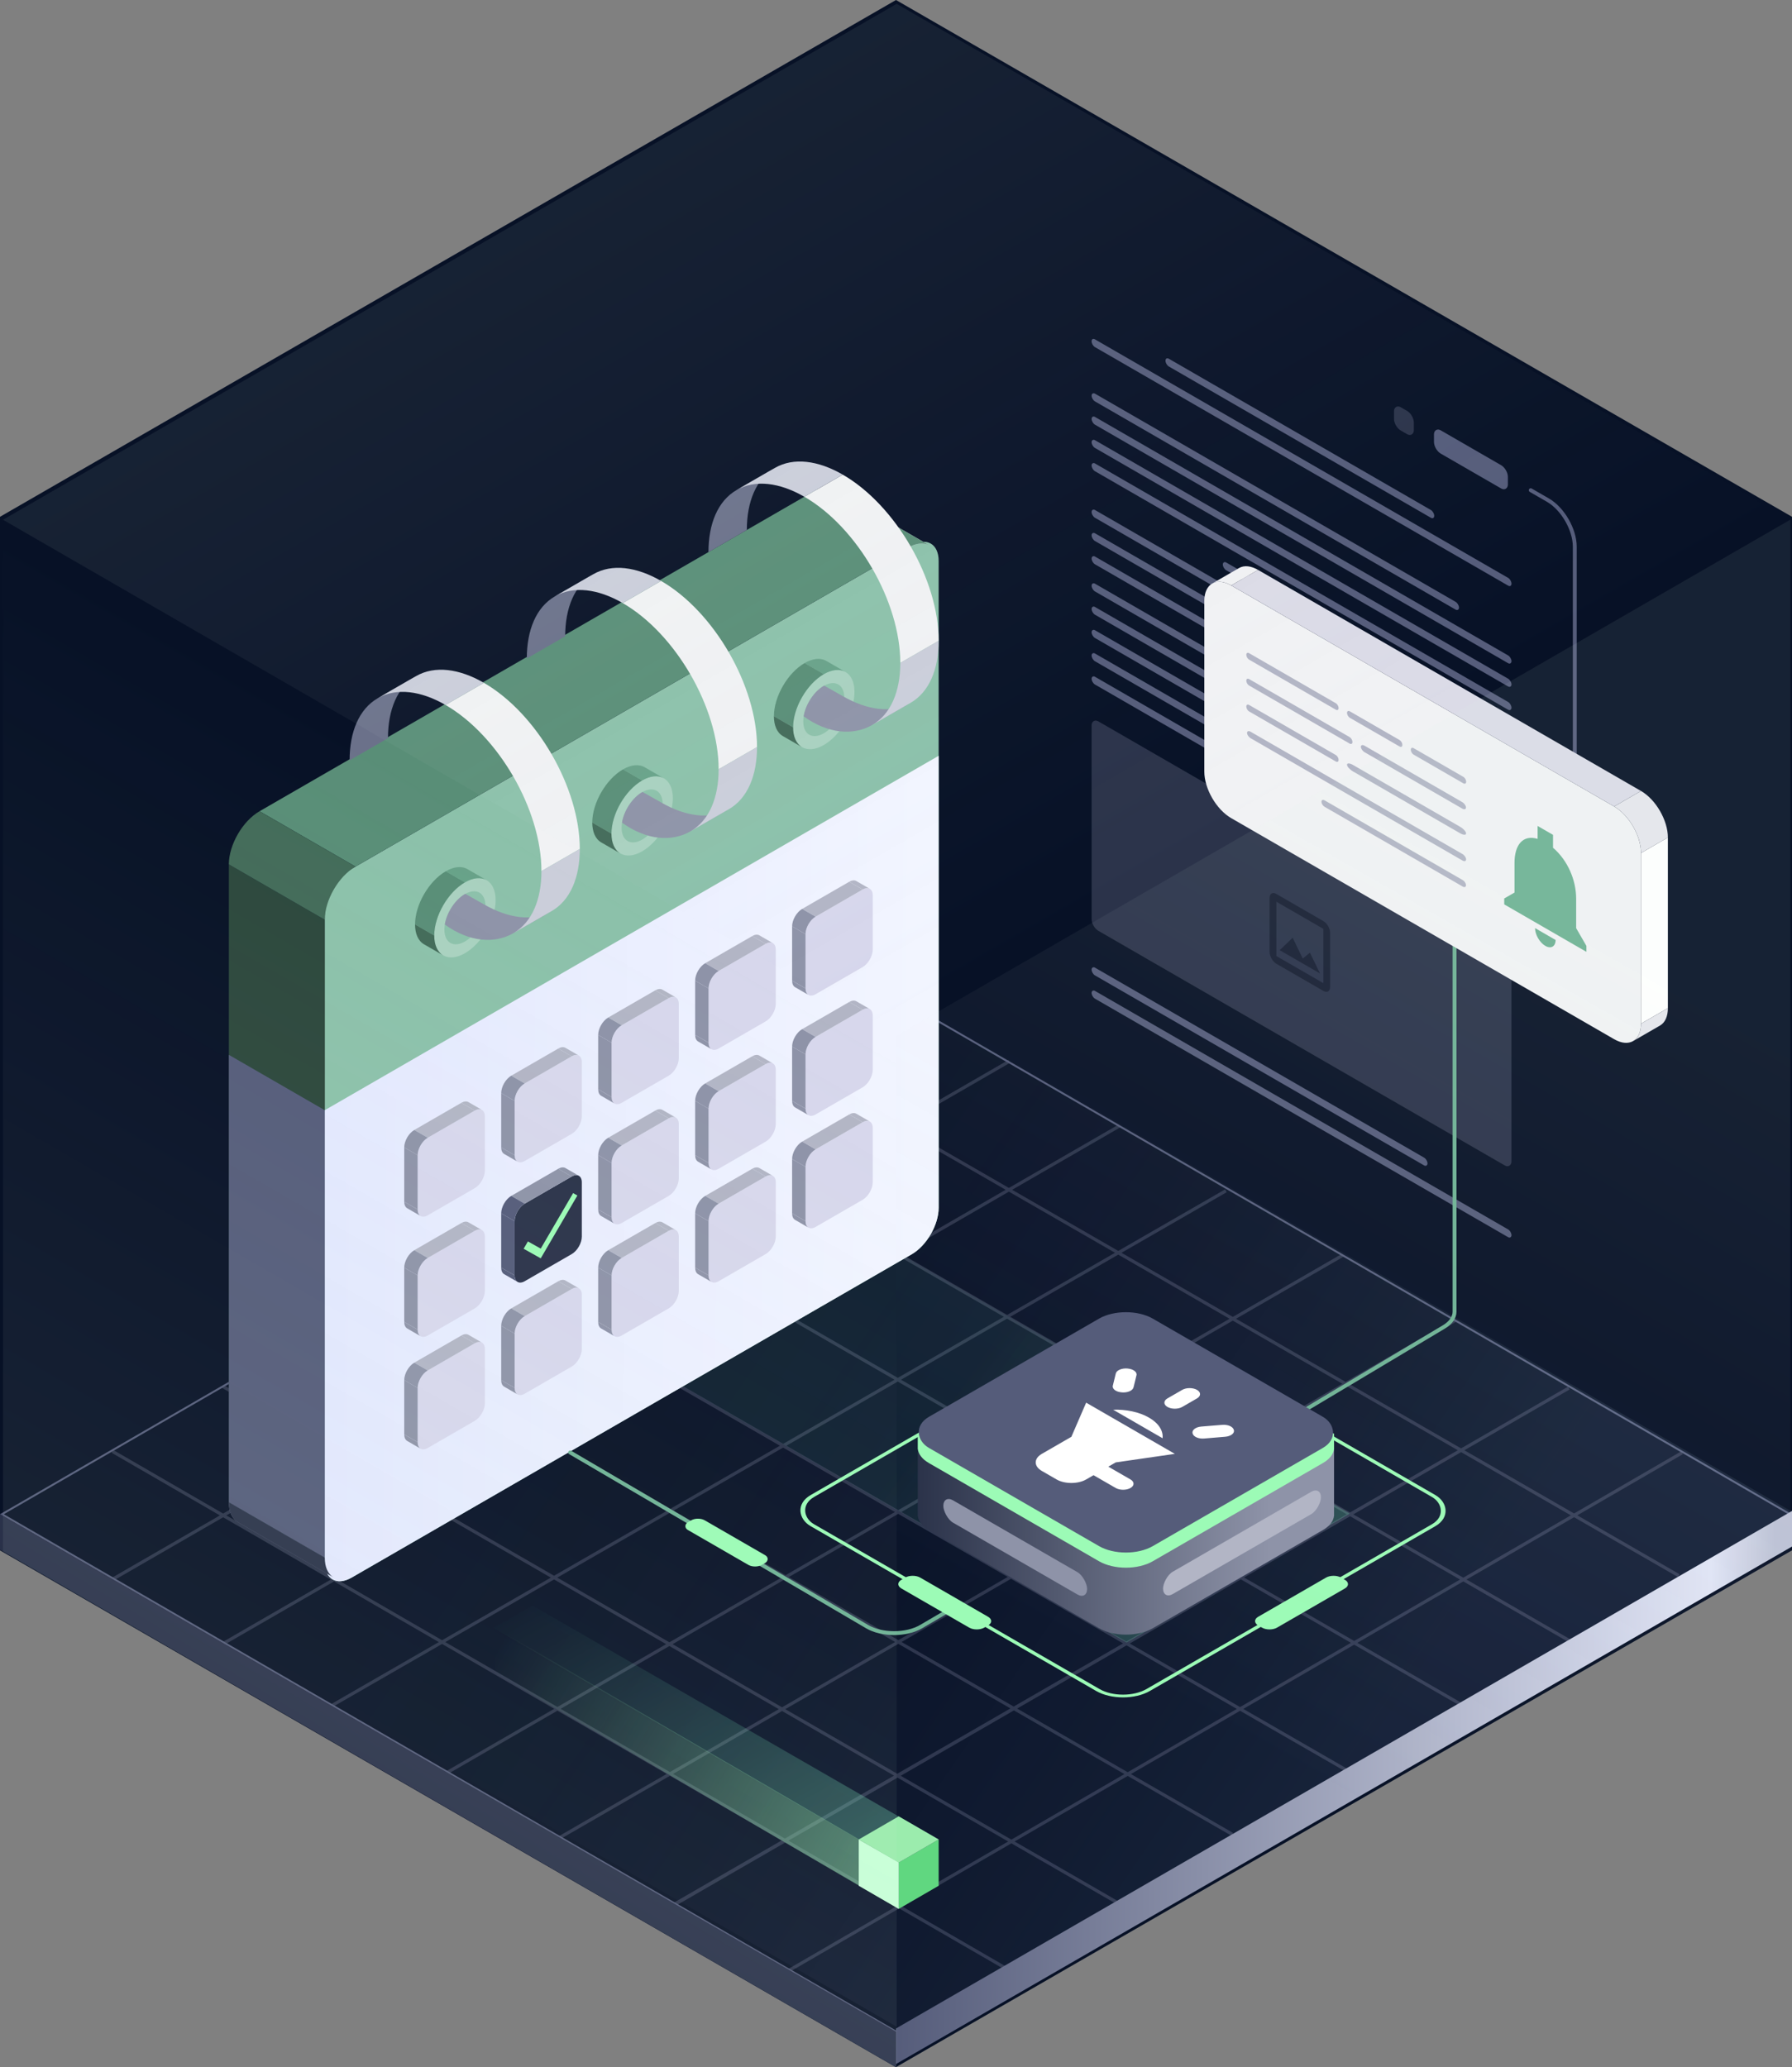 <svg width="462" height="533" viewBox="0 0 462 533" fill="none" xmlns="http://www.w3.org/2000/svg">
<rect x="0" y="0" width="462" height="533" fill="#808080" stroke="none"/>
<g clip-path="url(#clip0_3003_389)">
<path d="M231 0L462 133.25V399.75L231 533L0 399.75V133.25L231 0Z" fill="#071126"/>
<rect width="21.998" height="5.999" rx="2" transform="matrix(-0.866 -0.5 3.18448e-05 1 388.75 120.954)" fill="#555C7A"/>
<rect width="5.908" height="5.999" rx="2" transform="matrix(-0.866 -0.5 3.18448e-05 1 364.506 106.955)" fill="#2B334A"/>
<path d="M405.998 197L405.998 140.954C405.998 136.535 402.896 131.163 399.07 128.953L394.644 126.398" stroke="#555C7A" stroke-linecap="round"/>
<path fill-rule="evenodd" clip-rule="evenodd" d="M260.397 274.04L259.98 273.317L231.456 289.793L202.856 273.317L202.439 274.04L230.622 290.275L202.841 306.322L174.502 289.996L174.085 290.718L202.007 306.804L174.728 322.56L146.357 306.202L145.94 306.924L173.894 323.042L145.195 339.619L116.96 323.353L116.543 324.076L144.361 340.101L116.164 356.388L87.773 340.032L87.356 340.754L115.33 356.87L86.275 373.652L57.543 357.072L57.126 357.794L85.441 374.134L57.525 390.259L29.189 373.862L28.772 374.585L56.691 390.74L28.98 406.747L29.397 407.469L57.524 391.222L85.28 407.283L57.334 423.426L57.751 424.148L86.113 407.765L113.135 423.402L85.479 439.326L85.896 440.048L113.969 423.884L142.874 440.611L114.875 456.783L115.292 457.505L143.707 441.093L171.879 457.395L144.063 473.462L144.48 474.184L172.712 457.877L201.521 474.547L173.876 490.502L174.293 491.335L202.439 475.078L230.977 491.592L203.272 507.653L203.689 508.375L231.809 492.074L259.981 508.375L260.398 507.653L232.641 491.592L260.749 475.297L289.168 491.697L289.585 490.974L261.581 474.815L290.731 457.916L317.522 473.35L317.939 472.628L291.564 457.433L319.71 441.117L346.709 456.671L347.126 455.949L320.542 440.634L349.116 424.07L376.731 439.993L377.149 439.27L349.948 423.587L377.251 407.76L404.251 423.314L404.668 422.592L378.084 407.277L405.814 391.201L432.605 406.635L433.022 405.913L406.647 390.719L433.855 374.946L433.438 374.224L405.813 390.238L377.528 373.943L404.668 358.267L404.251 357.545L376.681 373.456L347.735 356.78L375.48 340.754L375.063 340.032L346.9 356.299L318.665 340.034L346.292 324.076L345.875 323.353L317.831 339.553L289.135 323.022L316.271 307.397L315.854 306.675L288.3 322.54L260.943 306.78L288.751 290.718L288.334 289.996L260.108 306.3L232.291 290.274L260.397 274.04ZM231.456 290.756L259.274 306.781L231.493 322.828L203.676 306.803L231.456 290.756ZM260.109 307.262L287.464 323.022L259.64 339.043L232.328 323.309L260.109 307.262ZM288.3 323.503L316.996 340.034L289.216 356.081L260.475 339.524L288.3 323.503ZM317.831 340.515L346.066 356.781L318.285 372.828L290.05 356.562L317.831 340.515ZM346.901 357.262L375.847 373.938L348.054 389.977L319.12 373.309L346.901 357.262ZM376.694 374.425L404.98 390.721L377.25 406.797L348.913 390.472L376.694 374.425ZM230.659 323.31L202.841 307.285L175.563 323.041L203.369 339.073L230.659 323.31ZM258.805 339.524L231.494 323.791L204.203 339.555L231.459 355.27L258.805 339.524ZM288.381 356.563L259.64 340.005L232.294 355.751L261.066 372.341L288.381 356.563ZM317.451 373.31L289.216 357.044L261.901 372.822L290.124 389.094L317.451 373.31ZM347.22 390.459L318.286 373.791L290.958 389.575L319.869 406.244L347.22 390.459ZM376.417 407.279L348.079 390.954L320.739 406.746L349.115 423.107L376.417 407.279ZM174.729 323.523L202.535 339.555L173.847 356.125L146.03 340.1L174.729 323.523ZM203.369 340.036L230.624 355.751L201.904 372.288L174.682 356.606L203.369 340.036ZM231.459 356.232L260.232 372.822L231.57 389.378L202.739 372.769L231.459 356.232ZM261.067 373.303L289.29 389.576L260.639 406.125L232.404 389.859L261.067 373.303ZM290.124 390.057L319.034 406.726L290.384 423.261L261.474 406.606L290.124 390.057ZM319.905 407.228L348.282 423.589L319.708 440.154L291.267 423.769L319.905 407.228ZM173.013 356.607L145.196 340.582L116.999 356.869L144.816 372.894L173.013 356.607ZM201.068 372.769L173.848 357.088L145.651 373.375L172.827 389.031L201.068 372.769ZM230.735 389.86L201.904 373.251L173.663 389.512L202.539 406.147L230.735 389.86ZM259.805 406.607L231.57 390.341L203.374 406.628L231.609 422.894L259.805 406.607ZM289.55 423.742L260.64 407.088L232.443 423.375L261.341 440.023L289.55 423.742ZM318.876 440.637L290.433 424.251L262.236 440.538L290.73 456.953L318.876 440.637ZM116.165 357.351L143.982 373.376L114.903 390.173L87.109 374.134L116.165 357.351ZM144.817 373.857L171.992 389.512L142.843 406.296L115.737 390.654L144.817 373.857ZM172.827 389.993L201.705 406.629L172.577 423.454L143.678 406.777L172.827 389.993ZM202.539 407.11L230.774 423.376L201.622 440.215L173.411 423.935L202.539 407.11ZM231.609 423.857L260.507 440.504L231.317 457.35L202.456 440.696L231.609 423.857ZM261.402 441.02L289.897 457.436L260.748 474.334L232.224 457.874L261.402 441.02ZM114.069 390.654L86.275 374.615L58.358 390.741L86.113 406.802L114.069 390.654ZM142.008 406.777L114.903 391.135L86.946 407.284L113.97 422.921L142.008 406.777ZM171.743 423.935L142.843 407.258L114.803 423.404L143.707 440.129L171.743 423.935ZM200.788 440.696L172.577 424.417L144.54 440.611L172.712 456.913L200.788 440.696ZM230.483 457.832L201.622 441.178L173.545 457.395L202.354 474.066L230.483 457.832ZM259.916 474.816L231.39 458.355L203.272 474.597L231.809 491.11L259.916 474.816Z" fill="#2B334A"/>
<path d="M461.504 390.43L231 257.031L0.496 390.43L231 523.828L461.504 390.43Z" stroke="#555C7A" stroke-width="0.5" stroke-linecap="round"/>
<rect width="266.05" height="266.05" transform="matrix(0.866 0.5 -0.866 0.5 232 257)" fill="url(#paint0_linear_3003_389)" fill-opacity="0.3"/>
<path fill-rule="evenodd" clip-rule="evenodd" d="M462 389.596L231 523.025V532.199L462 398.769V389.596Z" fill="url(#paint1_linear_3003_389)"/>
<path fill-rule="evenodd" clip-rule="evenodd" d="M231 523.859L0 390.43V399.603L231 533.033V523.859Z" fill="url(#paint2_linear_3003_389)"/>
<rect width="132.418" height="66.457" transform="matrix(0.866 0.5 -0.866 0.5 233.32 324.072)" fill="url(#paint3_linear_3003_389)" fill-opacity="0.3"/>
<path d="M369.762 133C369.762 132.448 369.374 131.776 368.896 131.5L301.346 92.5C300.867 92.224 300.48 92.448 300.48 93C300.48 93.552 300.867 94.224 301.346 94.5L368.896 133.5C369.374 133.776 369.762 133.552 369.762 133Z" fill="#555C7A"/>
<rect width="109.375" height="2" rx="1" transform="matrix(-0.866 -0.5 0 1 376.148 155.688)" fill="#555C7A"/>
<rect width="125" height="2" rx="1" transform="matrix(-0.866 -0.5 0 1 389.68 169.5)" fill="#555C7A"/>
<rect width="125" height="2" rx="1" transform="matrix(-0.866 -0.5 0 1 389.68 175.5)" fill="#555C7A"/>
<rect width="125" height="2" rx="1" transform="matrix(-0.866 -0.5 0 1 389.68 181.5)" fill="#555C7A"/>
<rect width="85.938" height="2" rx="1" transform="matrix(-0.866 -0.5 0 1 389.68 187.5)" fill="#555C7A"/>
<rect width="109.375" height="2" rx="1" transform="matrix(-0.866 -0.5 0 1 376.148 185.688)" fill="#555C7A"/>
<rect width="125" height="2" rx="1" transform="matrix(-0.866 -0.5 0 1 389.68 199.5)" fill="#555C7A"/>
<rect width="125" height="2" rx="1" transform="matrix(-0.866 -0.5 0 1 389.68 205.5)" fill="#555C7A"/>
<rect width="125" height="2" rx="1" transform="matrix(-0.866 -0.5 0 1 389.68 212.5)" fill="#555C7A"/>
<rect width="125" height="2" rx="1" transform="matrix(-0.866 -0.5 0 1 389.68 218.5)" fill="#555C7A"/>
<rect width="125" height="2" rx="1" transform="matrix(-0.866 -0.5 0 1 389.68 224.5)" fill="#555C7A"/>
<rect width="125" height="2" rx="1" transform="matrix(-0.866 -0.5 0 1 389.68 230.5)" fill="#555C7A"/>
<rect width="125" height="2" rx="1" transform="matrix(-0.866 -0.5 0 1 389.68 236.5)" fill="#555C7A"/>
<rect width="88.636" height="2" rx="1" transform="matrix(-0.866 -0.5 0 1 389.68 242.5)" fill="#555C7A"/>
<rect width="100" height="2" rx="1" transform="matrix(-0.866 -0.5 0 1 368.029 299)" fill="#555C7A"/>
<rect width="125" height="2" rx="1" transform="matrix(-0.866 -0.5 0 1 389.68 317.5)" fill="#555C7A"/>
<path d="M389.68 150.5C389.68 149.948 389.292 149.276 388.814 149L282.293 87.5C281.814 87.224 281.427 87.448 281.427 88C281.427 88.552 281.814 89.224 282.293 89.5L388.814 151C389.292 151.276 389.68 151.052 389.68 150.5Z" fill="#555C7A"/>
<rect width="125" height="54" rx="2" transform="matrix(-0.866 -0.5 0 1 389.68 247.5)" fill="#2B334A"/>
<path d="M329.058 232.5V246.5L341.182 253.5V239.5L329.058 232.5ZM329.058 230.5L341.182 237.5C342.135 238.05 342.914 239.4 342.914 240.5V254.5C342.914 255.6 342.135 256.05 341.182 255.5L329.058 248.5C328.105 247.95 327.326 246.6 327.326 245.5V231.5C327.326 230.4 328.105 229.95 329.058 230.5ZM333.267 241.79L335.865 247.16L337.718 245.64L340.316 251L329.924 245L333.267 241.79Z" fill="#171F33"/>
<path d="M242 144.644C242 140.225 238.898 138.434 235.072 140.644L90.658 224.021C86.832 226.23 83.73 231.602 83.73 236.021V402.775C83.73 407.193 86.832 408.984 90.658 406.775L235.072 323.398C238.898 321.189 242 315.816 242 311.398V144.644Z" fill="#8CC1AA"/>
<rect width="28.555" height="164.479" transform="matrix(-0.866 -0.5 0 1 83.731 237.159)" fill="#2C473C"/>
<rect width="164.479" height="28.555" transform="matrix(-0.866 0.5 0.866 0.5 209.357 126.935)" fill="#598E77"/>
<path d="M239.682 140.658C238.136 139.766 236.111 140.043 234.086 141.213L209.356 126.935C211.382 125.766 213.407 125.488 214.952 126.381L239.682 140.658Z" fill="#CBCEDA"/>
<path d="M83.729 237.159C83.729 232.112 87.272 225.975 91.643 223.452L66.913 209.174C62.542 211.698 58.999 217.834 58.999 222.881L83.729 237.159Z" fill="#436B59"/>
<path d="M86.047 406.761C84.502 405.869 83.729 403.976 83.729 401.638L58.999 387.36C58.999 389.698 59.772 391.591 61.317 392.483L86.047 406.761Z" fill="#6F7691"/>
<path d="M242 194.877L83.73 286.255V402.775C83.73 407.194 86.832 408.984 90.658 406.775L235.072 323.398C238.898 321.189 242 315.816 242 311.398V194.877Z" fill="url(#paint4_linear_3003_389)"/>
<rect width="28.555" height="115.375" transform="matrix(-0.866 -0.5 0 1 83.731 286.263)" fill="#555C7A"/>
<path d="M239.682 140.658C238.136 139.766 236.111 140.043 234.086 141.213L209.356 126.935C211.382 125.766 213.407 125.488 214.952 126.381L239.682 140.658Z" fill="#598E77"/>
<path d="M86.047 406.761C84.502 405.869 83.729 403.976 83.729 401.638L58.999 387.36C58.999 389.698 59.772 391.591 61.317 392.483L86.047 406.761Z" fill="#2B334A"/>
<path fill-rule="evenodd" clip-rule="evenodd" d="M212.383 192.101C208.013 194.625 204.47 192.579 204.47 187.532C204.47 182.486 208.013 176.349 212.383 173.826C216.754 171.303 220.297 173.348 220.297 178.395C220.297 183.441 216.754 189.578 212.383 192.101ZM212.383 189.075C209.459 190.763 207.09 189.395 207.09 186.019C207.09 182.644 209.459 178.539 212.383 176.852C215.306 175.164 217.676 176.532 217.676 179.908C217.676 183.283 215.306 187.388 212.383 189.075Z" fill="#A9D1BF"/>
<path d="M217.98 173.272C216.435 172.38 214.41 172.657 212.385 173.826L207.439 170.97C209.464 169.801 211.489 169.524 213.035 170.416L217.98 173.272Z" fill="#68A289"/>
<path d="M204.471 187.533C204.471 182.486 208.014 176.35 212.385 173.826L207.439 170.971C203.068 173.494 199.525 179.631 199.525 184.677L204.471 187.533Z" fill="#598E77"/>
<path d="M206.787 192.656C205.242 191.764 204.469 189.871 204.469 187.533L199.523 184.677C199.523 187.016 200.296 188.908 201.841 189.8L206.787 192.656Z" fill="#436B59"/>
<path d="M207.189 184.698C207.694 181.629 209.828 178.311 212.384 176.835C212.414 176.818 212.447 176.801 212.481 176.784L217.269 179.49C223.598 183.144 229.927 184.01 234.756 181.222L224.864 186.933C220.042 189.717 213.463 189.248 207.189 184.698Z" fill="#8E93A8"/>
<path d="M232.108 170.923C232.108 155.152 221.036 135.975 207.378 128.09L217.27 122.379C230.928 130.264 242 149.441 242 165.212L232.108 170.923Z" fill="#F1F2F4"/>
<path d="M192.542 136.657C192.542 129.349 194.957 123.435 199.785 120.647L189.894 126.358C185.065 129.146 182.65 135.06 182.65 142.368L192.542 136.657Z" fill="#6B718A"/>
<path d="M232.108 170.923C232.108 178.231 229.694 184.145 224.865 186.933L234.757 181.222C239.586 178.434 242 172.52 242 165.212L232.108 170.923Z" fill="#CBCEDA"/>
<path d="M189.893 126.358C194.722 123.57 201.051 124.436 207.38 128.09L217.271 122.379C210.943 118.725 204.614 117.859 199.785 120.647L189.893 126.358Z" fill="#CBCEDA"/>
<path fill-rule="evenodd" clip-rule="evenodd" d="M165.553 219.514C161.183 222.038 157.64 219.992 157.64 214.946C157.64 209.899 161.183 203.762 165.553 201.239C169.924 198.716 173.467 200.761 173.467 205.808C173.467 210.854 169.924 216.991 165.553 219.514ZM165.553 216.488C162.629 218.176 160.26 216.808 160.26 213.433C160.26 210.057 162.629 205.953 165.553 204.265C168.476 202.577 170.846 203.945 170.846 207.321C170.846 210.696 168.476 214.801 165.553 216.488Z" fill="#A9D1BF"/>
<path d="M171.148 200.685C169.603 199.793 167.578 200.07 165.553 201.239L160.607 198.384C162.632 197.214 164.657 196.937 166.203 197.829L171.148 200.685Z" fill="#68A289"/>
<path d="M157.639 214.946C157.639 209.899 161.182 203.763 165.553 201.239L160.607 198.384C156.236 200.907 152.693 207.044 152.693 212.09L157.639 214.946Z" fill="#598E77"/>
<path d="M159.957 220.069C158.412 219.177 157.639 217.284 157.639 214.946L152.693 212.09C152.693 214.429 153.466 216.321 155.011 217.213L159.957 220.069Z" fill="#436B59"/>
<path d="M160.357 212.111C160.862 209.042 162.996 205.724 165.552 204.248C165.582 204.231 165.614 204.214 165.649 204.197L170.437 206.903C176.766 210.557 183.095 211.423 187.924 208.635L178.032 214.346C173.21 217.13 166.631 216.661 160.357 212.111Z" fill="#8E93A8"/>
<path d="M185.276 198.337C185.276 182.566 174.204 163.389 160.546 155.504L170.438 149.792C184.096 157.678 195.168 176.855 195.168 192.626L185.276 198.337Z" fill="#F1F2F4"/>
<path d="M145.71 164.07C145.71 156.762 148.125 150.848 152.953 148.06L143.062 153.771C138.233 156.559 135.818 162.473 135.818 169.781L145.71 164.07Z" fill="#6B718A"/>
<path d="M185.276 198.337C185.276 205.645 182.862 211.559 178.033 214.346L187.925 208.635C192.754 205.847 195.168 199.933 195.168 192.625L185.276 198.337Z" fill="#CBCEDA"/>
<path d="M143.061 153.771C147.89 150.983 154.219 151.849 160.548 155.503L170.439 149.792C164.111 146.138 157.782 145.272 152.953 148.06L143.061 153.771Z" fill="#CBCEDA"/>
<path fill-rule="evenodd" clip-rule="evenodd" d="M119.864 245.785C115.493 248.309 111.95 246.263 111.95 241.217C111.95 236.17 115.493 230.033 119.864 227.51C124.234 224.987 127.777 227.032 127.777 232.079C127.777 237.125 124.234 243.262 119.864 245.785ZM119.863 242.759C116.94 244.447 114.57 243.079 114.57 239.704C114.57 236.328 116.94 232.224 119.863 230.536C122.786 228.848 125.156 230.216 125.156 233.592C125.156 236.967 122.786 241.072 119.863 242.759Z" fill="#A9D1BF"/>
<path d="M125.461 226.956C123.916 226.064 121.891 226.341 119.865 227.51L114.919 224.655C116.945 223.485 118.97 223.208 120.515 224.1L125.461 226.956Z" fill="#68A289"/>
<path d="M111.952 241.217C111.952 236.17 115.495 230.034 119.865 227.51L114.919 224.655C110.549 227.178 107.006 233.315 107.006 238.361L111.952 241.217Z" fill="#598E77"/>
<path d="M114.268 246.34C112.722 245.448 111.95 243.555 111.95 241.217L107.004 238.361C107.004 240.7 107.776 242.592 109.322 243.484L114.268 246.34Z" fill="#436B59"/>
<path fill-rule="evenodd" clip-rule="evenodd" d="M114.672 238.382C115.177 235.313 117.31 231.995 119.866 230.519C119.896 230.502 119.929 230.485 119.964 230.468L124.752 233.174C131.081 236.828 137.41 237.694 142.238 234.906L132.346 240.617C127.525 243.401 120.945 242.932 114.672 238.382Z" fill="#8E93A8"/>
<path d="M139.589 224.607C139.589 208.836 128.517 189.659 114.859 181.774L124.751 176.063C138.409 183.948 149.48 203.125 149.48 218.896L139.589 224.607Z" fill="#F1F2F4"/>
<path d="M100.023 190.341C100.023 183.033 102.437 177.119 107.266 174.331L97.374 180.042C92.545 182.83 90.131 188.744 90.131 196.052L100.023 190.341Z" fill="#6B718A"/>
<path d="M139.589 224.608C139.589 231.916 137.174 237.83 132.345 240.617L142.237 234.906C147.066 232.118 149.48 226.204 149.48 218.896L139.589 224.608Z" fill="#CBCEDA"/>
<path d="M97.374 180.042C102.202 177.254 108.531 178.12 114.86 181.774L124.752 176.063C118.423 172.409 112.094 171.543 107.265 174.331L97.374 180.042Z" fill="#CBCEDA"/>
<path d="M125 287.855C125 286.198 123.837 285.527 122.402 286.355L110.278 293.355C108.843 294.183 107.679 296.198 107.679 297.855V311.855C107.679 313.512 108.843 314.183 110.278 313.355L122.402 306.355C123.837 305.527 125 303.512 125 301.855V287.855Z" fill="#D7D7EC"/>
<rect width="4" height="14" transform="matrix(-0.866 -0.5 0 1 107.68 297.855)" fill="#8E93A8"/>
<rect width="14" height="4" transform="matrix(-0.866 0.5 0.866 0.5 118.938 284.355)" fill="#B2B5C5"/>
<path d="M124.238 286.173C123.731 285.88 123.066 285.971 122.401 286.355L118.937 284.355C119.602 283.971 120.267 283.88 120.774 284.173L124.238 286.173Z" fill="#B2B5C5"/>
<path d="M107.679 297.855C107.679 296.198 108.842 294.183 110.277 293.355L106.813 291.355C105.378 292.183 104.215 294.198 104.215 295.855L107.679 297.855Z" fill="#8E93A8"/>
<path d="M108.441 313.537C107.934 313.244 107.68 312.623 107.68 311.855L104.216 309.855C104.216 310.623 104.47 311.244 104.977 311.537L108.441 313.537Z" fill="#8E93A8"/>
<path d="M125 318.855C125 317.198 123.837 316.527 122.402 317.355L110.278 324.355C108.843 325.183 107.679 327.198 107.679 328.855V342.855C107.679 344.512 108.843 345.183 110.278 344.355L122.402 337.355C123.837 336.527 125 334.512 125 332.855V318.855Z" fill="#D7D7EC"/>
<rect width="4" height="14" transform="matrix(-0.866 -0.5 0 1 107.68 328.855)" fill="#8E93A8"/>
<rect width="14" height="4" transform="matrix(-0.866 0.5 0.866 0.5 118.938 315.355)" fill="#B2B5C5"/>
<path d="M124.238 317.173C123.731 316.88 123.066 316.971 122.401 317.355L118.937 315.355C119.602 314.971 120.267 314.88 120.774 315.173L124.238 317.173Z" fill="#B2B5C5"/>
<path d="M107.679 328.855C107.679 327.198 108.842 325.183 110.277 324.355L106.813 322.355C105.378 323.183 104.215 325.198 104.215 326.855L107.679 328.855Z" fill="#8E93A8"/>
<path d="M108.441 344.537C107.934 344.244 107.68 343.623 107.68 342.855L104.216 340.855C104.216 341.623 104.47 342.244 104.977 342.537L108.441 344.537Z" fill="#8E93A8"/>
<path d="M125 347.855C125 346.198 123.837 345.527 122.402 346.355L110.278 353.355C108.843 354.183 107.679 356.198 107.679 357.855V371.855C107.679 373.512 108.843 374.183 110.278 373.355L122.402 366.355C123.837 365.527 125 363.512 125 361.855V347.855Z" fill="#D7D7EC"/>
<rect width="4" height="14" transform="matrix(-0.866 -0.5 0 1 107.68 357.855)" fill="#8E93A8"/>
<rect width="14" height="4" transform="matrix(-0.866 0.5 0.866 0.5 118.938 344.355)" fill="#B2B5C5"/>
<path d="M124.238 346.173C123.731 345.88 123.066 345.971 122.401 346.355L118.937 344.355C119.602 343.971 120.267 343.88 120.774 344.173L124.238 346.173Z" fill="#B2B5C5"/>
<path d="M107.679 357.855C107.679 356.198 108.842 354.183 110.277 353.355L106.813 351.355C105.378 352.183 104.215 354.198 104.215 355.855L107.679 357.855Z" fill="#8E93A8"/>
<path d="M108.441 373.537C107.934 373.244 107.68 372.623 107.68 371.855L104.216 369.855C104.216 370.623 104.47 371.244 104.977 371.537L108.441 373.537Z" fill="#8E93A8"/>
<path d="M150 273.855C150 272.198 148.837 271.527 147.402 272.355L135.278 279.355C133.843 280.183 132.679 282.198 132.679 283.855V297.855C132.679 299.512 133.843 300.183 135.278 299.355L147.402 292.355C148.837 291.527 150 289.512 150 287.855V273.855Z" fill="#D7D7EC"/>
<rect width="4" height="14" transform="matrix(-0.866 -0.5 0 1 132.68 283.855)" fill="#8E93A8"/>
<rect width="14" height="4" transform="matrix(-0.866 0.5 0.866 0.5 143.938 270.355)" fill="#B2B5C5"/>
<path d="M149.238 272.173C148.731 271.88 148.066 271.971 147.401 272.355L143.937 270.355C144.602 269.971 145.267 269.88 145.774 270.173L149.238 272.173Z" fill="#B2B5C5"/>
<path d="M132.679 283.855C132.679 282.198 133.842 280.183 135.277 279.355L131.813 277.355C130.378 278.183 129.215 280.198 129.215 281.855L132.679 283.855Z" fill="#8E93A8"/>
<path d="M133.441 299.537C132.934 299.244 132.68 298.623 132.68 297.855L129.216 295.855C129.216 296.623 129.47 297.244 129.977 297.537L133.441 299.537Z" fill="#8E93A8"/>
<path d="M150 304.855C150 303.198 148.837 302.527 147.402 303.355L135.278 310.355C133.843 311.183 132.679 313.198 132.679 314.855V328.855C132.679 330.512 133.843 331.183 135.278 330.355L147.402 323.355C148.837 322.527 150 320.512 150 318.855V304.855Z" fill="#2B334A"/>
<rect width="4" height="14" transform="matrix(-0.866 -0.5 0 1 132.68 314.855)" fill="#555C7A"/>
<rect width="14" height="4" transform="matrix(-0.866 0.5 0.866 0.5 143.938 301.355)" fill="#8E93A8"/>
<path d="M149.238 303.173C148.731 302.88 148.066 302.971 147.401 303.355L143.937 301.355C144.602 300.971 145.267 300.88 145.774 301.173L149.238 303.173Z" fill="#8E93A8"/>
<path d="M132.679 314.855C132.679 313.198 133.842 311.183 135.277 310.355L131.813 308.355C130.378 309.183 129.215 311.198 129.215 312.855L132.679 314.855Z" fill="#555C7A"/>
<path d="M133.441 330.537C132.934 330.244 132.68 329.623 132.68 328.855L129.216 326.855C129.216 327.623 129.47 328.244 129.977 328.537L133.441 330.537Z" fill="#555C7A"/>
<path d="M139.409 321.947L136.102 320.095L135 321.985L139.409 324.455L148.856 308.254L147.754 307.636L139.409 321.947Z" fill="#9CFBB6"/>
<path d="M150 333.855C150 332.198 148.837 331.527 147.402 332.355L135.278 339.355C133.843 340.183 132.679 342.198 132.679 343.855V357.855C132.679 359.512 133.843 360.183 135.278 359.355L147.402 352.355C148.837 351.527 150 349.512 150 347.855V333.855Z" fill="#D7D7EC"/>
<rect width="4" height="14" transform="matrix(-0.866 -0.5 0 1 132.68 343.855)" fill="#8E93A8"/>
<rect width="14" height="4" transform="matrix(-0.866 0.5 0.866 0.5 143.938 330.355)" fill="#B2B5C5"/>
<path d="M149.238 332.173C148.731 331.88 148.066 331.971 147.401 332.355L143.937 330.355C144.602 329.971 145.267 329.88 145.774 330.173L149.238 332.173Z" fill="#B2B5C5"/>
<path d="M132.679 343.855C132.679 342.198 133.842 340.183 135.277 339.355L131.813 337.355C130.378 338.183 129.215 340.198 129.215 341.855L132.679 343.855Z" fill="#8E93A8"/>
<path d="M133.441 359.537C132.934 359.244 132.68 358.623 132.68 357.855L129.216 355.855C129.216 356.623 129.47 357.244 129.977 357.537L133.441 359.537Z" fill="#8E93A8"/>
<path d="M175 258.855C175 257.198 173.837 256.527 172.402 257.355L160.278 264.355C158.843 265.183 157.679 267.198 157.679 268.855V282.855C157.679 284.512 158.843 285.183 160.278 284.355L172.402 277.355C173.837 276.527 175 274.512 175 272.855V258.855Z" fill="#D7D7EC"/>
<rect width="4" height="14" transform="matrix(-0.866 -0.5 0 1 157.68 268.855)" fill="#8E93A8"/>
<rect width="14" height="4" transform="matrix(-0.866 0.5 0.866 0.5 168.938 255.355)" fill="#B2B5C5"/>
<path d="M174.238 257.173C173.731 256.88 173.066 256.971 172.401 257.355L168.937 255.355C169.602 254.971 170.267 254.88 170.774 255.173L174.238 257.173Z" fill="#B2B5C5"/>
<path d="M157.679 268.855C157.679 267.198 158.842 265.183 160.277 264.355L156.813 262.355C155.378 263.183 154.215 265.198 154.215 266.855L157.679 268.855Z" fill="#8E93A8"/>
<path d="M158.441 284.537C157.934 284.244 157.68 283.623 157.68 282.855L154.216 280.855C154.216 281.623 154.47 282.244 154.977 282.537L158.441 284.537Z" fill="#8E93A8"/>
<path d="M175 289.855C175 288.198 173.837 287.527 172.402 288.355L160.278 295.355C158.843 296.183 157.679 298.198 157.679 299.855V313.855C157.679 315.512 158.843 316.183 160.278 315.355L172.402 308.355C173.837 307.527 175 305.512 175 303.855V289.855Z" fill="#D7D7EC"/>
<rect width="4" height="14" transform="matrix(-0.866 -0.5 0 1 157.68 299.855)" fill="#8E93A8"/>
<rect width="14" height="4" transform="matrix(-0.866 0.5 0.866 0.5 168.938 286.355)" fill="#B2B5C5"/>
<path d="M174.238 288.173C173.731 287.88 173.066 287.971 172.401 288.355L168.937 286.355C169.602 285.971 170.267 285.88 170.774 286.173L174.238 288.173Z" fill="#B2B5C5"/>
<path d="M157.679 299.855C157.679 298.198 158.842 296.183 160.277 295.355L156.813 293.355C155.378 294.183 154.215 296.198 154.215 297.855L157.679 299.855Z" fill="#8E93A8"/>
<path d="M158.441 315.537C157.934 315.244 157.68 314.623 157.68 313.855L154.216 311.855C154.216 312.623 154.47 313.244 154.977 313.537L158.441 315.537Z" fill="#8E93A8"/>
<path d="M175 318.855C175 317.198 173.837 316.527 172.402 317.355L160.278 324.355C158.843 325.183 157.679 327.198 157.679 328.855V342.855C157.679 344.512 158.843 345.183 160.278 344.355L172.402 337.355C173.837 336.527 175 334.512 175 332.855V318.855Z" fill="#D7D7EC"/>
<rect width="4" height="14" transform="matrix(-0.866 -0.5 0 1 157.68 328.855)" fill="#8E93A8"/>
<rect width="14" height="4" transform="matrix(-0.866 0.5 0.866 0.5 168.938 315.355)" fill="#B2B5C5"/>
<path d="M174.238 317.173C173.731 316.88 173.066 316.971 172.401 317.355L168.937 315.355C169.602 314.971 170.267 314.88 170.774 315.173L174.238 317.173Z" fill="#B2B5C5"/>
<path d="M157.679 328.855C157.679 327.198 158.842 325.183 160.277 324.355L156.813 322.355C155.378 323.183 154.215 325.198 154.215 326.855L157.679 328.855Z" fill="#8E93A8"/>
<path d="M158.441 344.537C157.934 344.244 157.68 343.623 157.68 342.855L154.216 340.855C154.216 341.623 154.47 342.244 154.977 342.537L158.441 344.537Z" fill="#8E93A8"/>
<path d="M200 244.855C200 243.198 198.837 242.527 197.402 243.355L185.278 250.355C183.843 251.183 182.679 253.198 182.679 254.855V268.855C182.679 270.512 183.843 271.183 185.278 270.355L197.402 263.355C198.837 262.527 200 260.512 200 258.855V244.855Z" fill="#D7D7EC"/>
<rect width="4" height="14" transform="matrix(-0.866 -0.5 0 1 182.68 254.855)" fill="#8E93A8"/>
<rect width="14" height="4" transform="matrix(-0.866 0.5 0.866 0.5 193.938 241.355)" fill="#B2B5C5"/>
<path d="M199.238 243.173C198.731 242.88 198.066 242.971 197.401 243.355L193.937 241.355C194.602 240.971 195.267 240.88 195.774 241.173L199.238 243.173Z" fill="#B2B5C5"/>
<path d="M182.679 254.855C182.679 253.198 183.842 251.183 185.277 250.355L181.813 248.355C180.378 249.183 179.215 251.198 179.215 252.855L182.679 254.855Z" fill="#8E93A8"/>
<path d="M183.441 270.537C182.934 270.244 182.68 269.623 182.68 268.855L179.216 266.855C179.216 267.623 179.47 268.244 179.977 268.537L183.441 270.537Z" fill="#8E93A8"/>
<path d="M200 275.855C200 274.198 198.837 273.527 197.402 274.355L185.278 281.355C183.843 282.183 182.679 284.198 182.679 285.855V299.855C182.679 301.512 183.843 302.183 185.278 301.355L197.402 294.355C198.837 293.527 200 291.512 200 289.855V275.855Z" fill="#D7D7EC"/>
<rect width="4" height="14" transform="matrix(-0.866 -0.5 0 1 182.68 285.855)" fill="#8E93A8"/>
<rect width="14" height="4" transform="matrix(-0.866 0.5 0.866 0.5 193.938 272.355)" fill="#B2B5C5"/>
<path d="M199.238 274.173C198.731 273.88 198.066 273.971 197.401 274.355L193.937 272.355C194.602 271.971 195.267 271.88 195.774 272.173L199.238 274.173Z" fill="#B2B5C5"/>
<path d="M182.679 285.855C182.679 284.198 183.842 282.183 185.277 281.355L181.813 279.355C180.378 280.183 179.215 282.198 179.215 283.855L182.679 285.855Z" fill="#8E93A8"/>
<path d="M183.441 301.537C182.934 301.244 182.68 300.623 182.68 299.855L179.216 297.855C179.216 298.623 179.47 299.244 179.977 299.537L183.441 301.537Z" fill="#8E93A8"/>
<path d="M200 304.855C200 303.198 198.837 302.527 197.402 303.355L185.278 310.355C183.843 311.183 182.679 313.198 182.679 314.855V328.855C182.679 330.512 183.843 331.183 185.278 330.355L197.402 323.355C198.837 322.527 200 320.512 200 318.855V304.855Z" fill="#D7D7EC"/>
<rect width="4" height="14" transform="matrix(-0.866 -0.5 0 1 182.68 314.855)" fill="#8E93A8"/>
<rect width="14" height="4" transform="matrix(-0.866 0.5 0.866 0.5 193.938 301.355)" fill="#B2B5C5"/>
<path d="M199.238 303.173C198.731 302.88 198.066 302.971 197.401 303.355L193.937 301.355C194.602 300.971 195.267 300.88 195.774 301.173L199.238 303.173Z" fill="#B2B5C5"/>
<path d="M182.679 314.855C182.679 313.198 183.842 311.183 185.277 310.355L181.813 308.355C180.378 309.183 179.215 311.198 179.215 312.855L182.679 314.855Z" fill="#8E93A8"/>
<path d="M183.441 330.537C182.934 330.244 182.68 329.623 182.68 328.855L179.216 326.855C179.216 327.623 179.47 328.244 179.977 328.537L183.441 330.537Z" fill="#8E93A8"/>
<path d="M225 230.855C225 229.198 223.837 228.527 222.402 229.355L210.278 236.355C208.843 237.183 207.679 239.198 207.679 240.855V254.855C207.679 256.512 208.843 257.183 210.278 256.355L222.402 249.355C223.837 248.527 225 246.512 225 244.855V230.855Z" fill="#D7D7EC"/>
<rect width="4" height="14" transform="matrix(-0.866 -0.5 0 1 207.68 240.855)" fill="#8E93A8"/>
<rect width="14" height="4" transform="matrix(-0.866 0.5 0.866 0.5 218.938 227.355)" fill="#B2B5C5"/>
<path d="M224.238 229.173C223.731 228.88 223.066 228.971 222.401 229.355L218.937 227.355C219.602 226.971 220.267 226.88 220.774 227.173L224.238 229.173Z" fill="#B2B5C5"/>
<path d="M207.679 240.855C207.679 239.198 208.842 237.183 210.277 236.355L206.813 234.355C205.378 235.183 204.215 237.198 204.215 238.855L207.679 240.855Z" fill="#8E93A8"/>
<path d="M208.441 256.537C207.934 256.244 207.68 255.623 207.68 254.855L204.216 252.855C204.216 253.623 204.47 254.244 204.977 254.537L208.441 256.537Z" fill="#8E93A8"/>
<path d="M225 261.855C225 260.198 223.837 259.527 222.402 260.355L210.278 267.355C208.843 268.183 207.679 270.198 207.679 271.855V285.855C207.679 287.512 208.843 288.183 210.278 287.355L222.402 280.355C223.837 279.527 225 277.512 225 275.855V261.855Z" fill="#D7D7EC"/>
<rect width="4" height="14" transform="matrix(-0.866 -0.5 0 1 207.68 271.855)" fill="#8E93A8"/>
<rect width="14" height="4" transform="matrix(-0.866 0.5 0.866 0.5 218.938 258.355)" fill="#B2B5C5"/>
<path d="M224.238 260.173C223.731 259.88 223.066 259.971 222.401 260.355L218.937 258.355C219.602 257.971 220.267 257.88 220.774 258.173L224.238 260.173Z" fill="#B2B5C5"/>
<path d="M207.679 271.855C207.679 270.198 208.842 268.183 210.277 267.355L206.813 265.355C205.378 266.183 204.215 268.198 204.215 269.855L207.679 271.855Z" fill="#8E93A8"/>
<path d="M208.441 287.537C207.934 287.244 207.68 286.623 207.68 285.855L204.216 283.855C204.216 284.623 204.47 285.244 204.977 285.537L208.441 287.537Z" fill="#8E93A8"/>
<path d="M225 290.855C225 289.198 223.837 288.527 222.402 289.355L210.278 296.355C208.843 297.183 207.679 299.198 207.679 300.855V314.855C207.679 316.512 208.843 317.183 210.278 316.355L222.402 309.355C223.837 308.527 225 306.512 225 304.855V290.855Z" fill="#D7D7EC"/>
<rect width="4" height="14" transform="matrix(-0.866 -0.5 0 1 207.68 300.855)" fill="#8E93A8"/>
<rect width="14" height="4" transform="matrix(-0.866 0.5 0.866 0.5 218.938 287.355)" fill="#B2B5C5"/>
<path d="M224.238 289.173C223.731 288.88 223.066 288.971 222.401 289.355L218.937 287.355C219.602 286.971 220.267 286.88 220.774 287.173L224.238 289.173Z" fill="#B2B5C5"/>
<path d="M207.679 300.855C207.679 299.198 208.842 297.183 210.277 296.355L206.813 294.355C205.378 295.183 204.215 297.198 204.215 298.855L207.679 300.855Z" fill="#8E93A8"/>
<path d="M208.441 316.537C207.934 316.244 207.68 315.623 207.68 314.855L204.216 312.855C204.216 313.623 204.47 314.244 204.977 314.537L208.441 316.537Z" fill="#8E93A8"/>
<path d="M127.146 419.731L231.692 480.276L241.913 474.249L137.302 414L127.146 419.731Z" fill="url(#paint5_linear_3003_389)" fill-opacity="0.3"/>
<path d="M127.643 431.411L231.7 492.192V480.238L127.643 419.67L127.643 431.411Z" fill="url(#paint6_linear_3003_389)"/>
<path d="M231.698 492.195L242 486.229V474.297L241.986 474.289L231.698 480.246V492.195Z" fill="#60D780"/>
<path d="M231.697 492.19V480.171L221.395 474.29V486.229L231.697 492.19Z" fill="#C8FFD7"/>
<path d="M221.4 474.295L231.698 480.258L241.996 474.295L231.698 468.332L221.4 474.295Z" fill="#9BECAD"/>
<path d="M245 415L237.486 419.405C233.646 421.656 227.357 421.655 223.52 419.403L147.001 374.5" stroke="#6FB295" stroke-linecap="round"/>
<path d="M375 237V338.214C375 339.68 374.014 341.089 372.249 342.144L334 365" stroke="#6FB295" stroke-linecap="round"/>
<rect width="21.998" height="5" rx="2" transform="matrix(0.866 0.5 -0.866 0.5 179.949 391)" fill="#9CFBB6"/>
<path d="M310.488 154.947C310.488 150.528 313.59 148.738 317.416 150.947L416.143 207.947C419.97 210.156 423.072 215.528 423.072 219.947V263.947C423.072 268.365 419.97 270.156 416.143 267.947L317.416 210.947C313.59 208.738 310.488 203.365 310.488 198.947V154.947Z" fill="#F1F2F4"/>
<rect width="8" height="44" transform="matrix(0.866 -0.5 0 1 423.07 219.947)" fill="white"/>
<rect width="114" height="8" transform="matrix(0.866 0.5 -0.866 0.5 324.344 146.947)" fill="#DBDBE7"/>
<path d="M312.518 150.461C313.87 149.68 315.643 149.923 317.417 150.947L324.345 146.947C322.572 145.923 320.799 145.68 319.446 146.461L312.518 150.461Z" fill="#F1F2F4"/>
<path d="M423.073 219.947C423.073 215.528 419.971 210.156 416.145 207.947L423.073 203.947C426.899 206.156 430.001 211.528 430.001 215.947L423.073 219.947Z" fill="#E6E6ED"/>
<path d="M421.043 268.432C422.396 267.651 423.072 265.994 423.072 263.947L430 259.947C430 261.994 429.324 263.651 427.971 264.432L421.043 268.432Z" fill="#E6E6ED"/>
<path d="M321.314 168.835C321.314 168.374 321.638 168.187 322.037 168.418L344.386 181.322C344.785 181.552 345.108 182.113 345.108 182.574C345.108 183.035 344.785 183.221 344.386 182.991L322.037 170.087C321.638 169.857 321.314 169.296 321.314 168.835Z" fill="#B2B5C5"/>
<path d="M321.314 182.19C321.314 181.729 321.638 181.542 322.037 181.772L344.386 194.676C344.785 194.907 345.108 195.467 345.108 195.928C345.108 196.389 344.785 196.576 344.386 196.345L322.037 183.442C321.638 183.211 321.314 182.651 321.314 182.19Z" fill="#B2B5C5"/>
<path d="M321.314 175.512C321.314 175.051 321.638 174.865 322.037 175.095L347.955 190.06C348.354 190.29 348.678 190.851 348.678 191.312C348.678 191.773 348.354 191.96 347.955 191.729L322.037 176.764C321.638 176.534 321.314 175.973 321.314 175.512Z" fill="#B2B5C5"/>
<path d="M377.975 221.583C377.975 221.122 377.565 220.512 377.06 220.22L322.421 188.672C321.916 188.38 321.506 188.517 321.506 188.978C321.506 189.439 321.916 190.049 322.421 190.341L377.06 221.889C377.565 222.181 377.975 222.044 377.975 221.583Z" fill="#B2B5C5"/>
<path d="M377.947 228.244C377.947 227.783 377.579 227.197 377.124 226.934L341.513 206.373C341.058 206.11 340.69 206.271 340.69 206.732C340.69 207.193 341.058 207.78 341.513 208.042L377.124 228.604C377.579 228.866 377.947 228.705 377.947 228.244Z" fill="#B2B5C5"/>
<path d="M347.277 183.825C347.277 183.364 347.601 183.178 348 183.408L360.831 190.816C361.23 191.047 361.554 191.608 361.554 192.069C361.554 192.529 361.23 192.716 360.831 192.486L348 185.077C347.601 184.847 347.277 184.286 347.277 183.825Z" fill="#B2B5C5"/>
<path d="M347.277 197.18C347.277 196.719 347.973 196.747 348.832 197.243L376.42 213.173C377.279 213.668 377.975 214.444 377.975 214.905C377.975 215.366 377.279 215.338 376.42 214.842L348.832 198.913C347.973 198.417 347.277 197.641 347.277 197.18Z" fill="#B2B5C5"/>
<path d="M363.723 193.321C363.723 192.86 364.046 192.673 364.446 192.903L377.276 200.312C377.675 200.542 377.999 201.103 377.999 201.564C377.999 202.025 377.675 202.211 377.276 201.981L364.446 194.573C364.046 194.342 363.723 193.782 363.723 193.321Z" fill="#B2B5C5"/>
<path d="M350.846 192.564C350.846 192.103 351.279 191.979 351.814 192.288L376.979 206.818C377.514 207.127 377.947 207.751 377.947 208.212C377.947 208.673 377.514 208.796 376.979 208.487L351.814 193.958C351.279 193.649 350.846 193.025 350.846 192.564Z" fill="#B2B5C5"/>
<path d="M398.404 243.889C396.947 243.048 395.755 240.985 395.755 239.306L401.053 242.365C401.053 244.044 399.875 244.738 398.404 243.889ZM390.458 230.14V222.507C390.458 217.82 392.63 215.15 396.418 216.299V212.97L400.391 215.264V218.593C404.192 221.826 406.351 226.98 406.351 231.683V239.316L409 243.899V245.426L387.809 233.191V231.664L390.458 230.14Z" fill="#6FB295"/>
<rect y="0.5" width="100.005" height="100.005" rx="7.5" transform="matrix(-0.866 0.5 0.866 0.5 289.092 339.25)" stroke="#9CFBB6"/>
<path d="M253.761 419.674C252.688 420.294 250.948 420.294 249.875 419.674L232.389 409.579C231.316 408.96 231.316 407.955 232.389 407.336L233.36 406.775C234.433 406.155 236.173 406.155 237.246 406.775L254.733 416.87C255.806 417.489 255.806 418.494 254.733 419.113L253.761 419.674Z" fill="#9CFBB6"/>
<path d="M345.752 406.775C344.679 406.156 342.939 406.156 341.865 406.775L324.379 416.87C323.306 417.49 323.306 418.494 324.379 419.114L325.35 419.674C326.424 420.294 328.164 420.294 329.237 419.674L346.723 409.579C347.796 408.96 347.796 407.955 346.723 407.336L345.752 406.775Z" fill="#9CFBB6"/>
<g opacity="0.15">
<rect width="266.047" height="266.047" transform="matrix(0.866 0.5 3.18351e-05 1 0.773 133.987)" fill="url(#paint7_linear_3003_389)"/>
<rect width="266.047" height="266.047" transform="matrix(0.866 -0.5 -3.18351e-05 1 231.182 267.015)" fill="url(#paint8_linear_3003_389)"/>
<rect width="266.047" height="266.047" transform="matrix(0.866 -0.5 0.866 0.5 0.773 134.016)" fill="url(#paint9_linear_3003_389)"/>
</g>
<path d="M283.345 361.174C287.171 358.965 293.374 358.965 297.201 361.174L335.61 370.016L343.936 373.507L343.936 390.314C343.943 390.438 343.943 390.564 343.936 390.688L343.936 390.839L343.923 390.846C343.783 392.177 342.833 393.484 341.072 394.501L297.201 419.828C293.374 422.037 287.171 422.037 283.345 419.828L239.473 394.501C237.712 393.484 236.762 392.177 236.622 390.846L236.609 390.839V390.689C236.602 390.564 236.602 390.438 236.609 390.313V373.507L245.136 369.9L283.345 361.174Z" fill="url(#paint10_linear_3003_389)"/>
<path d="M283.345 357.337C287.171 355.128 293.374 355.128 297.201 357.337L335.61 366.178L343.936 369.67L343.936 373.045C343.943 373.17 343.943 373.295 343.936 373.42L343.936 373.57L343.923 373.578C343.783 374.908 342.833 376.215 341.072 377.232L297.201 402.559C293.374 404.768 287.171 404.768 283.345 402.559L239.473 377.232C237.712 376.215 236.762 374.908 236.622 373.577L236.609 373.57V373.42C236.602 373.295 236.602 373.169 236.609 373.044V369.67L245.136 366.063L283.345 357.337Z" fill="#9CFBB6"/>
<rect width="66.656" height="66.656" rx="8" transform="matrix(-0.866 0.5 0.866 0.5 290.273 336)" fill="#555C7A"/>
<rect width="47.001" height="5.756" rx="2.878" transform="matrix(-0.866 0.5 -3.18817e-05 1 340.555 383.205)" fill="#B2B5C5"/>
<rect width="42.801" height="5.756" rx="2.878" transform="matrix(0.866 0.5 3.18817e-05 1 243.205 385.412)" fill="#8E93A8"/>
<path d="M300.981 362.77C302.029 363.375 303.744 363.375 304.792 362.77L308.602 360.57C309.65 359.965 309.65 358.975 308.602 358.37C307.554 357.765 305.839 357.765 304.792 358.37L300.981 360.57C299.933 361.175 299.933 362.165 300.981 362.77Z" fill="white"/>
<path d="M307.478 369.623C307.688 370.47 309.021 371.042 310.469 370.91C312.222 370.756 314.089 370.602 315.861 370.459C317.328 370.338 318.338 369.557 318.109 368.721C318.09 368.71 318.109 368.699 318.09 368.688C317.881 367.841 316.528 367.258 315.08 367.39C313.308 367.533 311.441 367.687 309.707 367.83C308.24 367.951 307.249 368.743 307.459 369.59C307.478 369.601 307.478 369.623 307.478 369.623Z" fill="white"/>
<path d="M290.731 352.87C290.712 352.859 290.693 352.87 290.674 352.859C289.207 352.738 287.854 353.321 287.663 354.157C287.416 355.18 287.13 356.269 286.901 357.281C286.692 358.128 287.72 358.898 289.168 359.008C289.188 359.019 289.207 359.008 289.226 359.019C290.693 359.14 292.026 358.568 292.236 357.721C292.503 356.709 292.75 355.62 292.998 354.597C293.208 353.772 292.179 353.002 290.731 352.87Z" fill="white"/>
<path d="M276.213 370.47L268.592 374.87C266.496 376.08 266.496 378.06 268.592 379.27L272.402 381.47C274.498 382.68 277.927 382.68 280.023 381.47L281.928 380.37L287.644 383.67C288.692 384.275 290.407 384.275 291.455 383.67C292.503 383.065 292.503 382.075 291.455 381.47L285.739 378.17L287.644 377.07L302.886 374.87L280.023 361.67L276.213 370.47Z" fill="white"/>
<path d="M296.218 365.52C293.684 364.057 290.293 363.375 286.977 363.485L299.724 370.844C299.933 368.941 298.752 366.983 296.218 365.52Z" fill="white"/>
</g>
<defs>
<linearGradient id="paint0_linear_3003_389" x1="268.395" y1="130.78" x2="56.058" y2="222.455" gradientUnits="userSpaceOnUse">
<stop stop-color="#C1D6FF" stop-opacity="0.3"/>
<stop offset="1" stop-color="#071127" stop-opacity="0"/>
</linearGradient>
<linearGradient id="paint1_linear_3003_389" x1="456.797" y1="468.613" x2="231.019" y2="466.007" gradientUnits="userSpaceOnUse">
<stop stop-color="#BDC2D5"/>
<stop offset="0.073" stop-color="#E0E4F5"/>
<stop offset="1" stop-color="#555C7A"/>
</linearGradient>
<linearGradient id="paint2_linear_3003_389" x1="232.036" y1="390.761" x2="101.923" y2="602.939" gradientUnits="userSpaceOnUse">
<stop stop-color="#3D4461"/>
<stop offset="1" stop-color="#171F33"/>
</linearGradient>
<linearGradient id="paint3_linear_3003_389" x1="131.906" y1="36.927" x2="-1.972" y2="86.364" gradientUnits="userSpaceOnUse">
<stop stop-color="#85FFCA" stop-opacity="0.7"/>
<stop offset="0.562" stop-color="#85FFCA" stop-opacity="0.2"/>
</linearGradient>
<linearGradient id="paint4_linear_3003_389" x1="238.435" y1="265.934" x2="84.54" y2="264.547" gradientUnits="userSpaceOnUse">
<stop stop-color="#F2F5FF"/>
<stop offset="1" stop-color="#E3E8FE"/>
</linearGradient>
<linearGradient id="paint5_linear_3003_389" x1="235.999" y1="476.5" x2="184.349" y2="384.159" gradientUnits="userSpaceOnUse">
<stop stop-color="#85FFCA"/>
<stop offset="1" stop-color="#85FFCA" stop-opacity="0"/>
</linearGradient>
<linearGradient id="paint6_linear_3003_389" x1="127.999" y1="425.5" x2="231.999" y2="486" gradientUnits="userSpaceOnUse">
<stop stop-color="#9CFBB6" stop-opacity="0"/>
<stop offset="1" stop-color="#9CFBB6" stop-opacity="0.5"/>
</linearGradient>
<linearGradient id="paint7_linear_3003_389" x1="133.023" y1="0" x2="133.023" y2="266.047" gradientUnits="userSpaceOnUse">
<stop stop-color="#DBF3E2" stop-opacity="0"/>
<stop offset="1" stop-color="#DBF3E2" stop-opacity="0.5"/>
</linearGradient>
<linearGradient id="paint8_linear_3003_389" x1="266.062" y1="133.08" x2="132.529" y2="267.439" gradientUnits="userSpaceOnUse">
<stop stop-color="#DBF3E2" stop-opacity="0.5"/>
<stop offset="1" stop-color="#DBE5F3" stop-opacity="0"/>
</linearGradient>
<linearGradient id="paint9_linear_3003_389" x1="133.023" y1="0" x2="133.023" y2="266.047" gradientUnits="userSpaceOnUse">
<stop stop-color="#DBF3E2" stop-opacity="0.5"/>
<stop offset="1" stop-color="#DBE5F3" stop-opacity="0"/>
<stop offset="1" stop-color="#DBF3E2" stop-opacity="0"/>
</linearGradient>
<linearGradient id="paint10_linear_3003_389" x1="341.524" y1="393.854" x2="236.615" y2="392.559" gradientUnits="userSpaceOnUse">
<stop offset="0.135" stop-color="#8E93A8"/>
<stop offset="1" stop-color="#2B334A"/>
</linearGradient>
<clipPath id="clip0_3003_389">
<rect width="462" height="533" fill="white" transform="matrix(-1 0 0 1 462 0)"/>
</clipPath>
</defs>
</svg>

